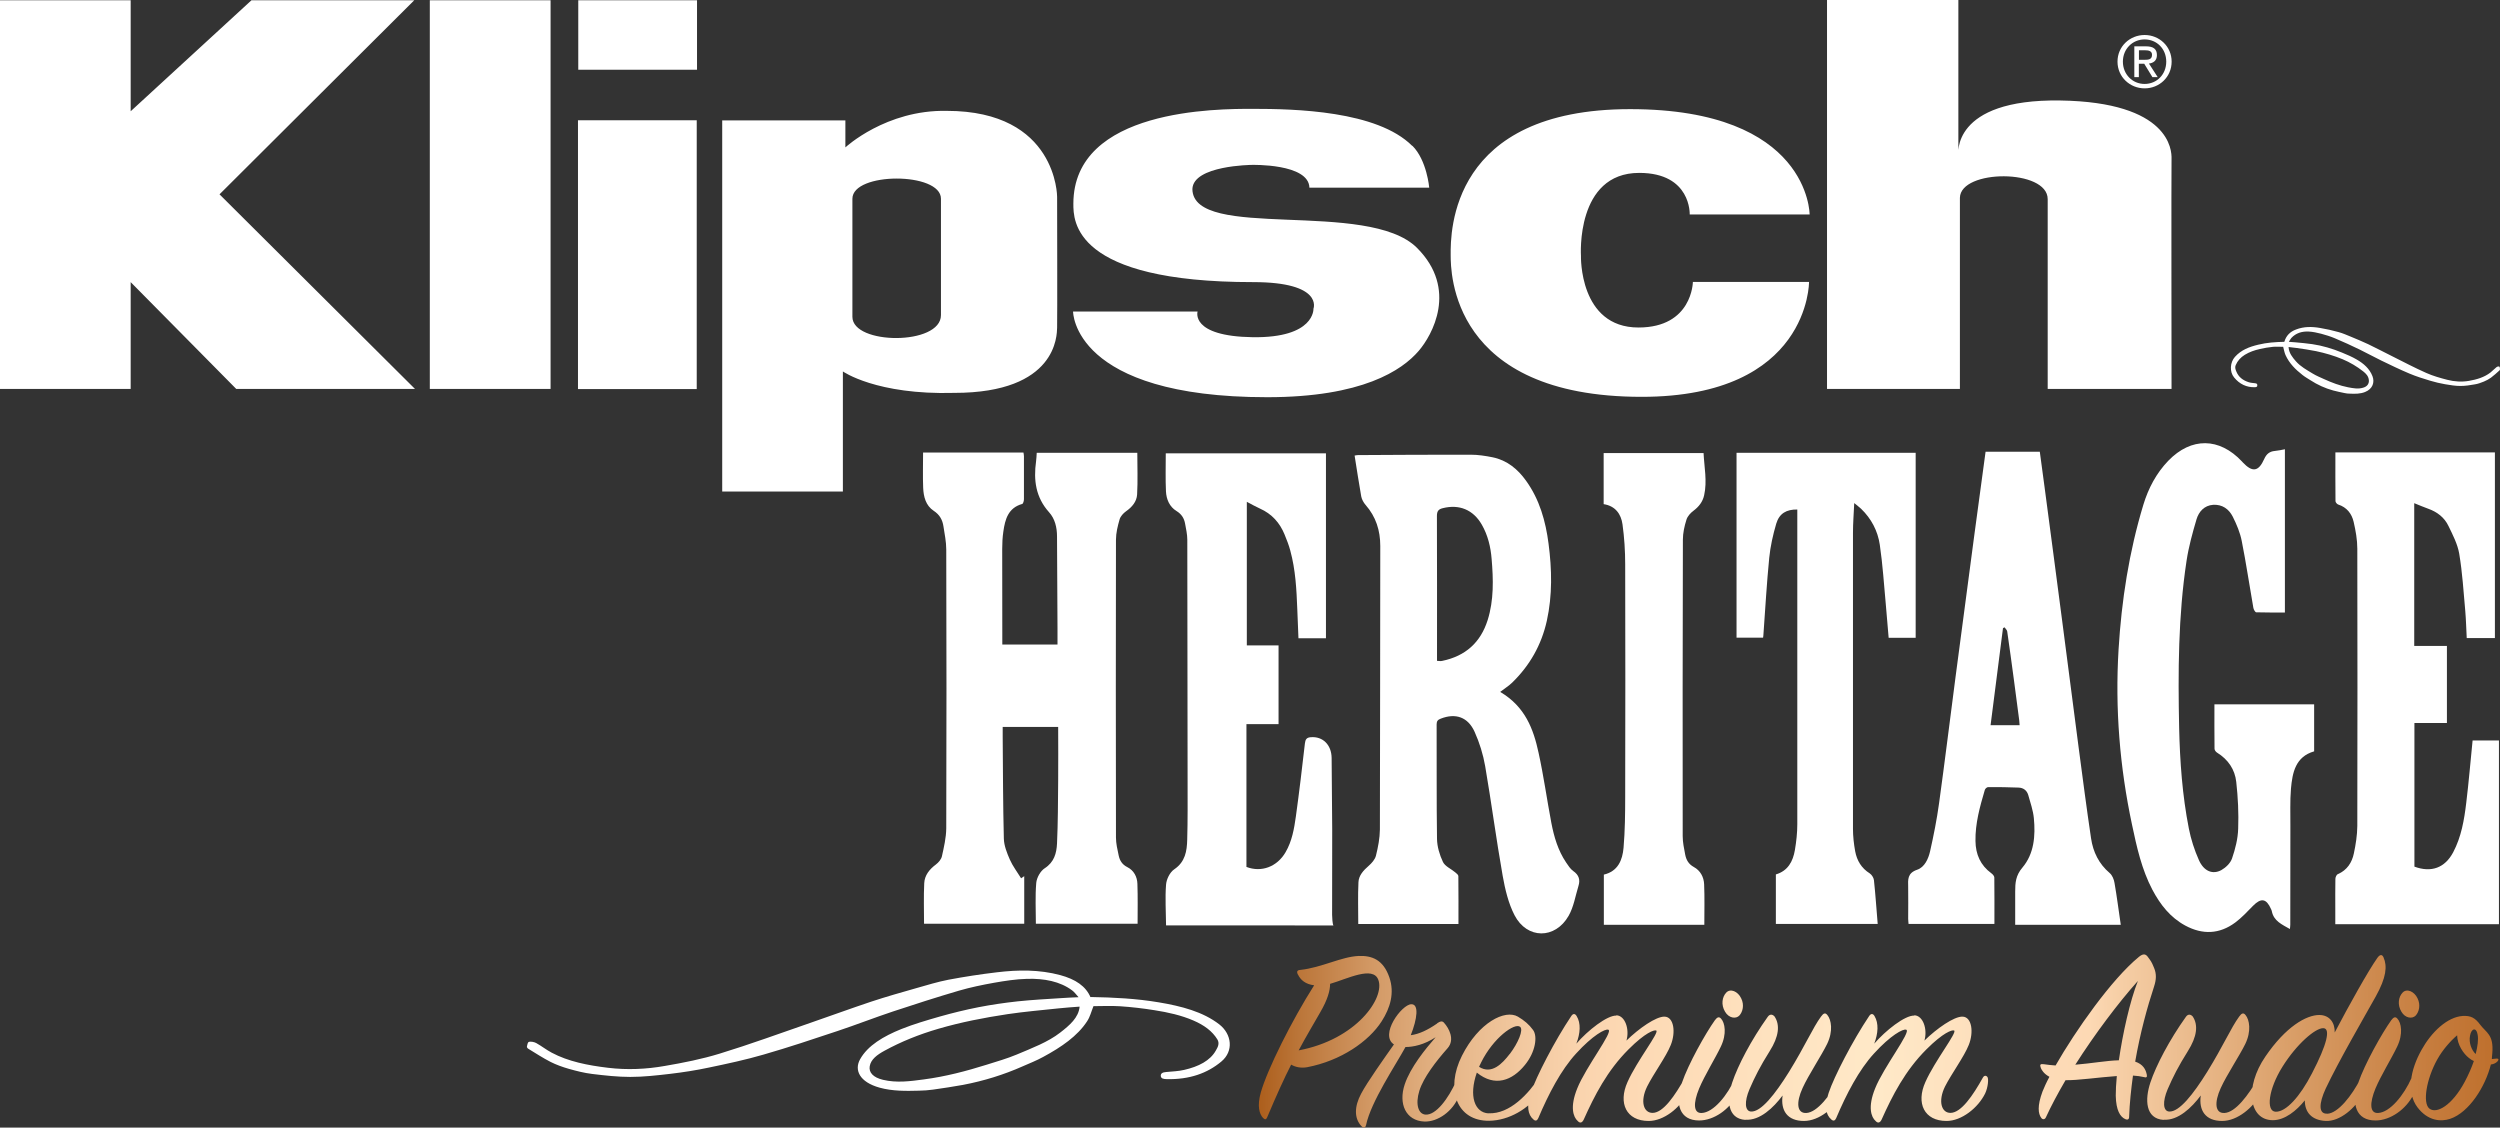 <?xml version="1.0" encoding="UTF-8"?>
<svg id="Layer_1" data-name="Layer 1" xmlns="http://www.w3.org/2000/svg" xmlns:xlink="http://www.w3.org/1999/xlink" viewBox="0 0 260 117.27">
  <rect x="0" y="0" width="260" height="117.27" fill="#333333" stroke="none"/>
  <defs>
    <style>
      .cls-1 {
        fill: url(#linear-gradient);
      }

      .cls-1, .cls-2 {
        stroke-width: 0px;
      }

      .cls-2 {
        fill: #fff;
      }
    </style>
    <linearGradient id="linear-gradient" x1="130.91" y1="108.27" x2="259.83" y2="108.27" gradientUnits="userSpaceOnUse">
      <stop offset="0" stop-color="#ac5e1c"/>
      <stop offset=".03" stop-color="#ba7437"/>
      <stop offset=".09" stop-color="#d29864"/>
      <stop offset=".15" stop-color="#e4b486"/>
      <stop offset=".21" stop-color="#f2c89f"/>
      <stop offset=".26" stop-color="#fad4ae"/>
      <stop offset=".3" stop-color="#fdd9b4"/>
      <stop offset=".5" stop-color="#ffe9c8"/>
      <stop offset=".59" stop-color="#fddebb"/>
      <stop offset=".67" stop-color="#fdd9b4"/>
      <stop offset=".69" stop-color="#f7d0a8"/>
      <stop offset=".84" stop-color="#d89c65"/>
      <stop offset=".95" stop-color="#c57b3c"/>
      <stop offset="1" stop-color="#be6f2c"/>
    </linearGradient>
  </defs>
  <path class="cls-2" d="m129.95,96.24h-8.68c-.01-1.44-.11-2.85,0-4.24.04-.56.4-1.29.85-1.59,1.15-.78,1.32-1.9,1.35-3.08.06-2.02.04-4.05.04-6.07,0-8.37-.01-16.75-.03-25.12,0-.56-.13-1.13-.23-1.68-.1-.56-.37-.99-.89-1.31-.74-.45-1.06-1.23-1.1-2.05-.06-1.29-.02-2.58-.02-3.95,1,0,13.61,0,16.66,0v19.23h-2.86c-.04-1-.09-2-.12-2.99-.08-2.06-.18-4.12-.73-6.13-.15-.57-.37-1.12-.59-1.66-.5-1.23-1.33-2.16-2.57-2.71-.44-.2-.87-.44-1.36-.7v14.93h3.3v8.19h-3.34v14.85c1.55.6,3.19-.01,4.07-1.53.67-1.15.89-2.43,1.07-3.71.35-2.53.65-5.06.94-7.6.05-.43.18-.62.62-.65,1.23-.1,2.14.78,2.16,2.15.03,2.48.05,4.95.06,7.43,0,2.97,0,5.94-.01,8.9,0,.24.04.97.14,1.1"/>
  <path class="cls-2" d="m106.17,91.36c.12-.08.21-.14.35-.24v4.95h-10.42c0-1.41-.05-2.82.02-4.22.04-.82.54-1.44,1.21-1.94.28-.21.56-.54.63-.86.21-.95.44-1.93.45-2.9.03-9.67.03-19.34,0-29.01,0-.8-.17-1.6-.29-2.39-.1-.68-.39-1.22-1.02-1.63-.82-.54-1.05-1.46-1.09-2.38-.05-1.21-.01-2.43-.01-3.68h10.44c.02.13.05.25.05.38,0,1.49,0,2.99,0,4.48,0,.17-.08.46-.18.49-1.46.41-1.78,1.6-1.96,2.86-.09.6-.12,1.21-.12,1.82,0,3.13,0,6.25.01,9.38,0,.17,0,.35,0,.56h5.74c0-.57,0-1.13,0-1.69-.02-3.18-.04-6.37-.05-9.55,0-.94-.22-1.85-.83-2.52-1.39-1.55-1.62-3.34-1.35-5.28.04-.29.05-.58.07-.9h10.46c0,1.45.06,2.9-.02,4.33-.04.75-.53,1.32-1.16,1.76-.28.2-.57.52-.66.83-.2.69-.38,1.42-.38,2.13-.02,10.32-.02,20.64,0,30.96,0,.62.15,1.24.28,1.86.11.53.36.95.9,1.22.68.34,1.03,1.01,1.05,1.74.05,1.37.02,2.74.02,4.15h-10.58c0-1.41-.08-2.84.04-4.25.05-.54.43-1.23.88-1.52.99-.64,1.23-1.57,1.28-2.57.1-2.18.1-4.36.12-6.54.02-1.85,0-3.69,0-5.59h-5.77c0,.35,0,.68,0,1.01.03,3.54.03,7.07.12,10.61.02.73.32,1.48.62,2.17.3.68.76,1.28,1.18,1.96Z"/>
  <path class="cls-2" d="m156.04,71.97c2.59,1.54,3.44,3.86,3.97,6.31.53,2.41.87,4.87,1.33,7.3.28,1.45.69,2.86,1.53,4.11.22.32.44.68.75.9.59.41.74.91.54,1.55-.32,1.04-.49,2.17-1.02,3.1-1.4,2.46-4.33,2.45-5.63-.06-.64-1.24-.98-2.69-1.23-4.09-.67-3.79-1.17-7.61-1.82-11.4-.21-1.22-.59-2.45-1.1-3.58-.7-1.55-1.99-1.97-3.52-1.37-.29.11-.43.24-.43.59.02,3.97-.02,7.94.04,11.91.01.81.27,1.67.62,2.41.22.45.84.71,1.27,1.07.13.11.33.26.33.39.02,1.65.01,3.3.01,4.99h-10.42c0-1.47-.05-2.91.02-4.35.03-.7.52-1.23,1.06-1.7.32-.28.66-.66.76-1.06.22-.89.4-1.81.41-2.72.03-9.83.02-19.65.04-29.48,0-1.62-.45-3.05-1.53-4.28-.21-.24-.39-.57-.45-.88-.25-1.4-.46-2.82-.69-4.25.17-.03.26-.05.35-.05,3.91-.02,7.82-.05,11.73-.04.76,0,1.53.12,2.28.27,1.5.31,2.61,1.23,3.48,2.45,1.4,1.95,2.03,4.2,2.33,6.53.35,2.68.41,5.36-.18,8.03-.56,2.51-1.77,4.64-3.61,6.43-.35.34-.78.6-1.24.96Zm-6.58-3.24c.16.01.23.02.31.02.08,0,.16,0,.23-.02,2.4-.5,3.98-1.9,4.72-4.25.65-2.08.59-4.22.41-6.35-.1-1.25-.39-2.47-1.03-3.58-.89-1.54-2.34-2.13-4.05-1.7-.45.11-.61.31-.61.81.02,4.83.01,9.66.01,14.49,0,.17,0,.35,0,.57Z"/>
  <path class="cls-2" d="m237.63,46.73v16.97c-1,0-1.99.01-2.98-.02-.11,0-.27-.29-.3-.46-.41-2.32-.75-4.65-1.21-6.96-.17-.87-.53-1.72-.93-2.52-.4-.8-1.1-1.3-2.05-1.24-.92.07-1.48.71-1.72,1.5-.42,1.42-.82,2.87-1.04,4.33-.87,5.75-.89,11.55-.77,17.35.08,3.52.33,7.03,1.01,10.49.22,1.12.58,2.24,1.05,3.29.51,1.15,1.43,1.52,2.33,1.03.46-.26.95-.73,1.11-1.21.34-.99.61-2.05.64-3.09.06-1.62-.02-3.26-.2-4.87-.14-1.3-.85-2.34-2-3.05-.13-.08-.26-.26-.26-.4-.02-1.53-.01-3.06-.01-4.62h10.37v4.89c-1.94.56-2.26,2.2-2.41,3.88-.11,1.31-.05,2.63-.06,3.94,0,3.4,0,6.8-.01,10.2,0,.13-.02.26-.04.46-.83-.48-1.68-.83-1.88-1.85-.01-.08-.05-.15-.08-.22-.49-1.11-1.03-1.2-1.88-.34-.59.6-1.17,1.23-1.84,1.73-1.64,1.22-3.4,1.29-5.2.32-1.57-.85-2.6-2.18-3.42-3.72-1.12-2.13-1.63-4.45-2.12-6.77-1.28-6.01-1.77-12.08-1.4-18.22.31-5.11,1.09-10.15,2.58-15.06.52-1.71,1.34-3.27,2.59-4.57,2.39-2.47,5.32-2.43,7.67.08.03.03.05.06.08.09,1,1.06,1.64.97,2.23-.36.23-.51.55-.78,1.1-.83.35-.03.69-.11,1.06-.18Z"/>
  <path class="cls-2" d="m242.88,47.05h16.59v19.31h-2.93c-.05-.93-.07-1.86-.15-2.8-.18-1.99-.3-4-.63-5.97-.17-1-.67-1.96-1.12-2.89-.42-.88-1.17-1.46-2.1-1.79-.48-.17-.94-.37-1.46-.58v14.85h3.4v8.01h-3.38v14.94c1.75.65,3.17.13,4.03-1.49.85-1.61,1.15-3.38,1.36-5.15.26-2.14.44-4.29.66-6.48h2.74v19.11h-17.02c0-.57,0-1.11,0-1.65,0-1.02-.01-2.04.01-3.07,0-.17.12-.44.26-.49.96-.42,1.46-1.2,1.66-2.15.2-.94.35-1.9.36-2.86.02-9.61.02-19.22,0-28.83,0-.93-.17-1.88-.38-2.79-.2-.86-.71-1.52-1.61-1.81-.12-.04-.28-.23-.28-.35-.02-1.67-.01-3.34-.01-5.07Z"/>
  <path class="cls-2" d="m207.4,96.09h-8.91c-.01-.19-.04-.36-.04-.53,0-1.1.02-2.2,0-3.3-.02-.79-.09-1.46.94-1.81.77-.26,1.16-1.13,1.34-1.92.37-1.64.7-3.3.93-4.97.61-4.42,1.15-8.84,1.73-13.26.64-4.89,1.29-9.77,1.94-14.66.38-2.88.78-5.75,1.17-8.66h5.64c.17,1.24.33,2.48.5,3.72.61,4.63,1.23,9.26,1.83,13.9.57,4.36,1.13,8.72,1.7,13.08.42,3.17.83,6.35,1.3,9.51.21,1.41.81,2.65,1.94,3.61.27.23.44.66.5,1.03.25,1.43.43,2.87.65,4.35h-10.98v-2.33c0-.37,0-.75,0-1.12,0-.91.05-1.68.75-2.5,1.22-1.44,1.37-3.31,1.19-5.15-.08-.81-.36-1.6-.58-2.39-.14-.48-.5-.76-1-.78-1.06-.04-2.12-.06-3.18-.05-.12,0-.31.17-.34.3-.51,1.73-1,3.47-.97,5.31.02,1.39.52,2.52,1.65,3.35.14.1.31.29.31.44.02,1.59.01,3.18.01,4.81Zm2.64-20.67c-.01-.2-.02-.35-.04-.5-.18-1.4-.36-2.79-.55-4.19-.23-1.69-.45-3.37-.7-5.06-.02-.15-.18-.29-.28-.43-.05.03-.11.06-.16.09-.43,3.35-.85,6.7-1.29,10.09h3.01Z"/>
  <path class="cls-2" d="m195.3,96.09h-10.61v-5.15c1.26-.37,1.78-1.36,1.98-2.54.15-.89.25-1.79.25-2.69.01-10.73,0-21.47,0-32.2,0-.17,0-.35,0-.52-1.12-.02-1.87.4-2.19,1.47-.34,1.16-.61,2.36-.73,3.56-.26,2.64-.41,5.29-.6,7.93,0,.11-.02.23-.04.37h-2.76v-19.23h18.63v19.24h-2.81c-.1-1.15-.19-2.34-.3-3.52-.19-2.05-.32-4.11-.62-6.15-.21-1.44-.88-2.72-1.95-3.75-.19-.18-.41-.34-.71-.59-.05,1.11-.13,2.11-.13,3.1,0,10.26,0,20.52,0,30.78,0,.78.09,1.57.23,2.34.18.96.65,1.75,1.51,2.29.21.14.41.45.44.7.16,1.5.26,3.01.39,4.55Z"/>
  <path class="cls-2" d="m177.17,47.11c.07,1.48.39,2.93.06,4.4-.15.68-.55,1.19-1.11,1.61-.31.23-.62.57-.73.93-.21.67-.37,1.38-.37,2.07-.03,10.28-.03,20.56-.02,30.84,0,.64.14,1.29.26,1.92.11.55.35.99.9,1.29.68.37,1.04,1.05,1.07,1.8.06,1.39.02,2.78.02,4.21h-10.45v-5.22c1.46-.34,1.94-1.5,2.05-2.8.15-1.76.17-3.53.17-5.3.02-8.06.02-16.12,0-24.17,0-1.39-.09-2.79-.28-4.16-.15-1.07-.74-1.91-1.96-2.1v-5.31h10.4Z"/>
  <path class="cls-2" d="m237.57,35.55c.19-.65.6-1.05,1.21-1.28.83-.32,1.67-.31,2.52-.16.65.11,1.29.25,1.92.43.44.12.86.31,1.28.48.6.25,1.21.5,1.8.78.82.39,1.62.82,2.43,1.22,1.2.6,2.39,1.23,3.61,1.77.7.31,1.44.52,2.18.71.74.19,1.5.24,2.25.11.8-.14,1.58-.36,2.24-.87.22-.17.4-.38.62-.55.07-.06.21-.1.29-.07.06.02.07.17.08.27,0,.04-.02.1-.05.13-.29.26-.58.53-.89.76-.22.16-.47.29-.73.4-.3.12-.61.24-.93.29-.5.09-1.01.17-1.52.17-.53,0-1.06-.09-1.59-.18-.52-.09-1.03-.21-1.53-.36-.73-.22-1.47-.45-2.18-.75-1-.42-1.97-.89-2.94-1.36-.75-.36-1.47-.77-2.22-1.13-.86-.42-1.74-.82-2.62-1.19-.45-.19-.92-.33-1.39-.46-.43-.11-.88-.21-1.32-.23-.68-.03-1.31.15-1.79.67-.1.11-.16.25-.26.4.25.02.46.03.67.05.59.06,1.18.1,1.76.19.53.08,1.05.19,1.56.34.52.15,1.04.33,1.54.54.52.21,1.05.44,1.53.72.71.41,1.34.95,1.64,1.74.24.62.03,1.32-.78,1.64-.5.2-1.03.19-1.56.17-.19,0-.38-.02-.56-.06-.4-.08-.8-.17-1.19-.27-.84-.23-1.63-.59-2.37-1.07-.28-.18-.57-.34-.83-.55-.72-.56-1.36-1.2-1.75-2.05-.12-.26-.16-.55-.25-.87-.33,0-.7-.03-1.06,0-.46.05-.92.12-1.37.23-.54.12-1.07.3-1.56.6-.43.27-.75.61-.95,1.08-.1.23-.02.44.06.64.23.59.69.93,1.26,1.12.23.08.48.09.72.12.14.02.22.07.21.22,0,.16-.11.18-.24.19-.89.03-1.61-.33-2.17-1.01-.5-.6-.42-1.58.08-2.14.65-.73,1.5-1.05,2.42-1.27.89-.22,1.79-.28,2.7-.3Zm.44.54c.04.63.4,1.07.77,1.49.48.55,1.12.89,1.74,1.27.38.23.79.4,1.19.58.81.37,1.63.68,2.5.85.54.1,1.08.21,1.62.02.39-.13.57-.43.53-.78-.04-.4-.3-.67-.58-.89-.66-.52-1.37-.94-2.15-1.27-.89-.37-1.82-.64-2.76-.84-.67-.14-1.35-.23-2.03-.33-.27-.04-.55-.07-.83-.1Z"/>
  <path class="cls-2" d="m113.42,103.73c-.49-1.17-1.57-1.89-3.16-2.32-2.16-.58-4.37-.56-6.59-.29-1.69.2-3.37.46-5.02.77-1.14.22-2.23.56-3.33.87-1.58.45-3.17.9-4.71,1.41-2.13.71-4.22,1.48-6.34,2.21-3.13,1.08-6.23,2.22-9.43,3.2-1.82.56-3.77.95-5.71,1.28-1.92.34-3.91.43-5.89.19-2.1-.25-4.14-.65-5.86-1.57-.57-.3-1.05-.69-1.61-1-.19-.11-.55-.18-.75-.13-.15.04-.18.31-.22.48-.02.07.05.19.14.24.76.46,1.5.95,2.32,1.37.58.29,1.23.53,1.9.72.78.22,1.59.43,2.42.53,1.31.16,2.65.31,3.97.31,1.38,0,2.78-.16,4.15-.32,1.35-.16,2.7-.37,4.01-.65,1.92-.4,3.84-.81,5.69-1.35,2.6-.75,5.15-1.6,7.69-2.45,1.95-.65,3.84-1.39,5.79-2.04,2.26-.75,4.54-1.48,6.85-2.16,1.17-.34,2.41-.6,3.64-.82,1.13-.2,2.29-.38,3.45-.41,1.77-.05,3.42.26,4.68,1.2.26.19.42.44.67.71-.66.03-1.2.05-1.74.09-1.53.1-3.07.18-4.59.34-1.37.15-2.74.35-4.08.61-1.37.27-2.71.6-4.02.97-1.36.39-2.73.79-4,1.3-1.86.75-3.49,1.71-4.29,3.14-.62,1.11-.09,2.37,2.04,2.96,1.31.36,2.7.35,4.08.31.49-.01.98-.04,1.46-.11,1.04-.15,2.08-.3,3.11-.49,2.21-.42,4.27-1.07,6.19-1.92.73-.32,1.49-.62,2.16-.99,1.89-1.02,3.57-2.17,4.57-3.71.31-.47.43-1,.66-1.57.85,0,1.82-.05,2.76.01,1.2.08,2.4.22,3.58.41,1.42.22,2.8.53,4.07,1.08,1.13.49,1.95,1.11,2.47,1.95.26.42.06.8-.15,1.16-.59,1.06-1.8,1.68-3.3,2.02-.59.14-1.24.16-1.87.22-.36.03-.57.13-.56.4.02.29.28.33.63.34,2.34.05,4.2-.6,5.67-1.83,1.3-1.08,1.09-2.84-.21-3.86-1.7-1.32-3.93-1.9-6.32-2.3-2.32-.39-4.68-.51-7.07-.55Zm-1.14.97c-.11,1.14-1.04,1.93-2.02,2.69-1.27.99-2.93,1.61-4.54,2.29-.98.41-2.06.72-3.11,1.05-2.11.66-4.26,1.23-6.54,1.53-1.41.19-2.82.38-4.24.04-1.02-.24-1.49-.77-1.38-1.41.12-.72.78-1.2,1.53-1.61,1.72-.94,3.59-1.7,5.62-2.29,2.33-.68,4.74-1.15,7.2-1.52,1.75-.26,3.53-.41,5.3-.6.71-.08,1.43-.12,2.18-.18Z"/>
  <path class="cls-2" d="m13.58,11.58L26.15.03h16.93s-20.25,20.18-20.25,20.18l20.33,20.24h-18.59s-10.98-11.11-10.98-11.11v11.11s-13.67,0-13.67,0V.03s13.67,0,13.67,0v11.55ZM44.7.03v40.42h12.56V.03h-12.56Zm15.44,7.22h12.35V.03h-12.35v7.22Zm-.03,33.21h12.35V12.51h-12.35v27.94Zm15-27.94v38.6h12.55v-12.49s3.47,2.46,11.59,2.23c10.71,0,10.66-6.03,10.69-6.77.03-.74,0-13.62,0-13.62,0,0,.02-8.94-11.48-8.94-6.32-.13-10.54,3.8-10.54,3.8v-2.81h-12.81Zm13.54,8.15c0-2.8,9.21-2.8,9.21,0,0,3.95,0,8.54,0,12.1,0,3.18-9.21,3.12-9.21.18m99.55-10.66s0-10.94-18.67-10.94c-18.67,0-18.68,12.73-18.66,15.18.01,1.73-.01,14.74,19.86,14.74,17.49,0,17.41-11.95,17.41-11.95h-12.08s-.05,4.74-5.66,4.74c-6.19,0-5.98-7.45-5.98-7.45,0,0-.57-8.63,6.06-8.63,5.43,0,5.25,4.33,5.25,4.32h12.49ZM190.01,0v40.45h13.82v-19.88c.06-2.99,9.13-3.02,9.13.14,0,3.16,0,19.74,0,19.74h12.88s-.03-23.06,0-23.94c.03-.88-.17-5.89-11.59-6.06-11.37-.16-10.58,5.66-10.58,5.66V0s-13.67,0-13.67,0Zm33.03,8.73c1.26,0,2.25-.98,2.25-2.32s-.99-2.31-2.25-2.31-2.26.99-2.26,2.31.99,2.32,2.26,2.32Zm-2.82-2.32c0-1.6,1.3-2.77,2.82-2.77s2.81,1.18,2.81,2.77c0,1.61-1.29,2.78-2.81,2.78s-2.82-1.18-2.82-2.78Zm2.23,1.61h-.48s0-3.2,0-3.2h1.22c.76,0,1.13.28,1.13.91,0,.57-.36.82-.83.88l.91,1.41h-.55s-.85-1.39-.85-1.39h-.56v1.39Zm.58-1.8c.41,0,.78-.03.78-.52,0-.4-.36-.47-.7-.47h-.66v.99h.58Zm-76.16,8.95c-3.66-3.66-12.21-3.85-16.6-3.85-3.61,0-18.64-.03-18.64,9.87,0,1.76-.04,8.15,18.69,8.15,7.36,0,6.28,2.77,6.28,2.77,0,0,.17,3.05-6.32,2.96-6.53-.1-5.73-2.67-5.73-2.67h-12.95s-.05,8.91,20.19,8.91c9.9,0,14.02-2.8,15.75-4.81,1.4-1.62,4.12-6.43-.17-10.72-5.1-5.1-23.31-.68-23.36-6.12.08-2.46,6.18-2.51,6.18-2.51,0,0,5.93-.16,5.99,2.37h12.46s-.24-2.85-1.75-4.36Z"/>
  <path class="cls-1" d="m134.97,101.35c-.13-.29-.08-.46.27-.48,2.22-.24,4.24-1.37,6.06-1.45,1.37-.05,2.55.37,3.19,2.22.56,1.61.11,3.16-.8,4.58-1.34,2.09-4.24,4.1-7.75,4.77-.62.11-1.21,0-1.66-.27-.75,1.47-1.55,3.24-2.49,5.47-.11.27-.24.27-.43.08-.38-.4-.64-1.21-.24-2.65.7-2.44,3.22-7.48,5.55-11.15-.91-.11-1.42-.56-1.69-1.13Zm8.37.54c-.56-1.47-3.24-.08-5.01.43,0,.72-.27,1.66-1.02,2.95-.7,1.23-1.45,2.47-2.25,3.97,6.01-1.13,9.01-5.47,8.28-7.35Zm6.12,4.53c.32-.21.54-.27.72-.05.51.56,1.15,1.74.38,2.63-1.21,1.37-2.52,3.06-2.95,4.45-.43,1.39-.11,2.44.67,2.47,1.05.05,2.33-1.61,3.19-3.54.11-.21.27-.24.38-.03.14.29.16.94-.13,1.66-.62,1.55-2.17,2.68-3.59,2.63-1.93-.08-2.71-1.85-2.04-3.86.59-1.77,2.14-3.67,3.22-4.91-1.18.78-2.33,1.02-3.14,1.02-1.02,1.88-3.59,5.68-4.1,8.12-.05.24-.22.37-.46.13-.78-.8-.78-2.04-.05-3.4.62-1.18,2.41-3.7,3.41-5.12-1.53-.99.81-4.16,1.8-4.18.83-.03.62,1.53-.05,3.22.86-.11,1.77-.54,2.76-1.23Zm5.34,9.36c2.22.11,4.18-2.04,5.33-3.81.14-.22.35-.22.46.03.11.22.03.97-.46,1.66-1.12,1.64-3.19,2.87-5.25,2.9-3.4.05-4.58-3.3-2.84-6.76,1.74-3.46,4.48-4.85,5.82-4.07.67.4,1.15.8,1.58,1.39.48.64.27,2.28-.86,3.65-1.31,1.61-3.11,2.31-4.99.78-.86,2.47-.21,4.16,1.21,4.24Zm2.22-6.17c.86-1.13,1.45-2.52,1.07-2.82-.56-.46-2.79,1.15-4.05,3.7-.08.16-.16.32-.22.46,1.31.83,2.41-.32,3.19-1.34Zm11.08-4.02c.91.03,1.39,1.45,1.05,2.63,1.29-1.26,3.08-2.52,3.97-2.49.96.03,1.18,1.61.64,2.95-.48,1.21-1.79,2.98-2.46,4.32-.75,1.53-.38,2.76.59,2.74,1.1-.03,2.31-1.8,3.35-3.67.13-.24.35-.24.48-.05.13.19.05,1.07-.24,1.69-.75,1.53-2.46,2.87-4.02,2.87-2.33,0-3.19-1.85-2.2-4.05.99-2.23,3.38-5.23,2.98-5.36-.21-.08-1.12.21-2.87,1.96-2.22,2.22-3.54,4.8-4.67,7.32-.16.32-.38.4-.62.13-.46-.4-.83-1.45-.05-3.38.89-2.23,3.78-5.92,3.24-6.11-.32-.13-1.64.59-3.35,2.47-1.58,1.72-2.87,4.21-3.94,6.73-.11.24-.27.35-.51.13-.59-.51-.72-1.39-.27-2.76.56-1.69,2.52-5.47,4.21-7.99.19-.29.4-.27.56,0,.46.75.38,1.8-.03,2.87,1.18-1.37,3.19-2.95,4.16-2.92Zm6.82,7.02c.67-1.96,2.44-5.12,3.43-6.51.24-.32.43-.4.64-.16.4.43.62,1.58-.03,2.92-.56,1.18-1.69,3-2.25,4.34-.64,1.55-.59,2.6.27,2.55,1.21-.05,2.68-1.82,3.49-3.67.13-.24.32-.21.43,0,.22.43.14.99-.19,1.66-.8,1.66-2.49,2.79-4,2.79-2.04,0-2.55-1.72-1.79-3.91Zm5.98-7c-.35.38-1.1.3-1.5-.4-.43-.72-.3-1.53.13-1.98.43-.46,1.21-.13,1.55.59.35.7.16,1.42-.19,1.8Zm.62,10.86c-1.9-.13-1.96-2.12-1.37-3.89s1.96-4.4,3.7-6.84c.21-.29.48-.27.7-.03.59.88.46,2.09-.51,3.62-.99,1.58-1.53,2.65-2.09,3.94-.56,1.31-.48,2.28.14,2.33,1.04.08,2.52-1.8,3.97-4.13,1.69-2.74,2.47-4.58,3.32-5.74.27-.38.46-.43.67-.16.4.48.62,1.66-.03,3-.59,1.21-1.93,3.22-2.55,4.58-.7,1.53-.59,2.65.38,2.6,1.13-.05,2.49-1.82,3.54-3.7.14-.24.38-.27.48-.03.11.21.14.94-.24,1.69-.78,1.5-2.44,2.87-4.02,2.87-1.74,0-2.44-1.1-2.22-2.65-.94,1.26-2.36,2.63-3.86,2.52Zm17.57-10.88c.91.03,1.39,1.45,1.05,2.63,1.29-1.26,3.08-2.52,3.97-2.49.96.03,1.18,1.61.64,2.95-.48,1.21-1.79,2.98-2.47,4.32-.75,1.53-.37,2.76.59,2.74,1.1-.03,2.31-1.8,3.35-3.67.13-.24.35-.24.48-.05s.05,1.07-.24,1.69c-.75,1.53-2.47,2.87-4.02,2.87-2.33,0-3.19-1.85-2.2-4.05.99-2.23,3.38-5.23,2.98-5.36-.21-.08-1.12.21-2.87,1.96-2.22,2.22-3.54,4.8-4.67,7.32-.16.32-.38.4-.62.13-.46-.4-.83-1.45-.05-3.38.89-2.23,3.78-5.92,3.24-6.11-.32-.13-1.64.59-3.35,2.47-1.58,1.72-2.87,4.21-3.94,6.73-.11.24-.27.35-.51.13-.59-.51-.72-1.39-.27-2.76.56-1.69,2.52-5.47,4.21-7.99.19-.29.4-.27.56,0,.45.75.38,1.8-.03,2.87,1.18-1.37,3.19-2.95,4.16-2.92Zm15.72,6.76c-.8,1.37-1.5,2.68-2.04,3.86-.11.24-.35.24-.48.05-.32-.43-.43-1.23.13-2.74.16-.4.4-.94.72-1.53-.59-.32-.81-.72-.89-.91-.13-.35-.08-.46.32-.4.38.05.78.11,1.21.13,2.09-3.65,5.82-8.96,8.66-11.29.43-.35.7-.35.96.03.27.38.35.43.62,1.1.27.64.24,1.23,0,1.96-.7,2.12-1.45,4.85-1.96,7.8.81.27,1.1.8,1.21,1.37.05.24-.05.32-.29.24-.32-.08-.7-.13-1.15-.16-.19,1.39-.35,2.87-.4,4.29,0,.27-.16.35-.4.24-.53-.24-.96-.91-.99-2.44,0-.54.03-1.23.11-2.04-1.9.13-4.08.46-5.34.43Zm5.55-2.07c.4-2.79,1.15-6.17,1.98-8.26-2.04,2.28-4.48,5.52-6.51,8.71,1.64-.13,3.27-.43,4.53-.46Zm4.65,6.19c-1.9-.13-1.96-2.12-1.37-3.89s1.96-4.4,3.7-6.84c.21-.29.48-.27.7-.03.59.88.46,2.09-.51,3.62-.99,1.58-1.53,2.65-2.09,3.94-.56,1.31-.48,2.28.14,2.33,1.05.08,2.52-1.8,3.97-4.13,1.69-2.74,2.47-4.58,3.32-5.74.27-.38.46-.43.67-.16.4.48.62,1.66-.03,3-.59,1.21-1.93,3.22-2.55,4.58-.7,1.53-.59,2.65.38,2.6,1.13-.05,2.49-1.82,3.54-3.7.14-.24.38-.27.48-.03.11.21.14.94-.24,1.69-.78,1.5-2.44,2.87-4.02,2.87-1.74,0-2.44-1.1-2.22-2.65-.94,1.26-2.36,2.63-3.86,2.52Zm17.03-.64c1.1-.05,2.55-1.85,3.48-3.7.14-.24.32-.24.43-.03.11.24.13.94-.22,1.66-.72,1.47-2.39,2.89-3.86,2.82-1.45-.08-2.17-.89-2.17-2.14-.86,1.07-2.07,2.06-3.32,2.06-2.49,0-2.98-3.41-.78-6.62,2.12-3.11,4.26-4.32,5.6-4.32,1.1,0,1.64.83,1.61,1.82,1.45-2.76,3.48-6.41,4.45-7.78.27-.37.51-.35.64,0,.38.89.29,2.04-.83,4.05-1.29,2.31-3.86,6.73-5.2,9.57-.72,1.56-.75,2.65.16,2.6Zm-4.67-4.88c-1.45,2.31-1.74,4.64-.7,4.67,1.07.03,2.52-1.55,3.78-4,1.55-2.98,1.96-4.66,1.18-4.69-.83-.03-2.79,1.66-4.26,4.02Zm7.89,1.66c.67-1.96,2.44-5.12,3.43-6.51.24-.32.43-.4.64-.16.4.43.62,1.58-.03,2.92-.56,1.18-1.69,3-2.25,4.34-.64,1.55-.59,2.6.27,2.55,1.21-.05,2.68-1.82,3.49-3.67.13-.24.32-.21.43,0,.22.43.14.99-.19,1.66-.8,1.66-2.49,2.79-4,2.79-2.04,0-2.55-1.72-1.79-3.91Zm5.98-7c-.35.38-1.1.3-1.5-.4-.43-.72-.3-1.53.13-1.98.43-.46,1.21-.13,1.55.59.35.7.16,1.42-.19,1.8Zm7.81,5.09c-.56,2.28-2.25,4.99-4.24,5.66-.96.32-2.31.22-3.38-1.18-1.18-1.55-.78-3.89.43-6.03,1.02-1.82,2.65-3.38,4.26-3.49.83-.05,1.29.19,1.82.91.62.83,1.42,1.02,1.26,2.95-.03.21-.03.4-.05.62.16,0,.32-.05.53-.05.19,0,.19.13.08.27-.19.22-.46.32-.72.35Zm-2.28-.67c-.56-.43-1.21-1.37-1.23-2.36-.72.62-1.5,1.5-2.07,2.52-1.13,2.04-1.53,4.5-.83,5.09.75.62,2.39-.32,3.7-2.79.4-.75.72-1.5.94-2.14-.19-.08-.35-.19-.51-.32Zm.91-2.39c-.13-.86-.67-.7-.8.08-.14.72.16,1.5.59,1.9.21-.83.29-1.5.21-1.98Z"/>
</svg>
